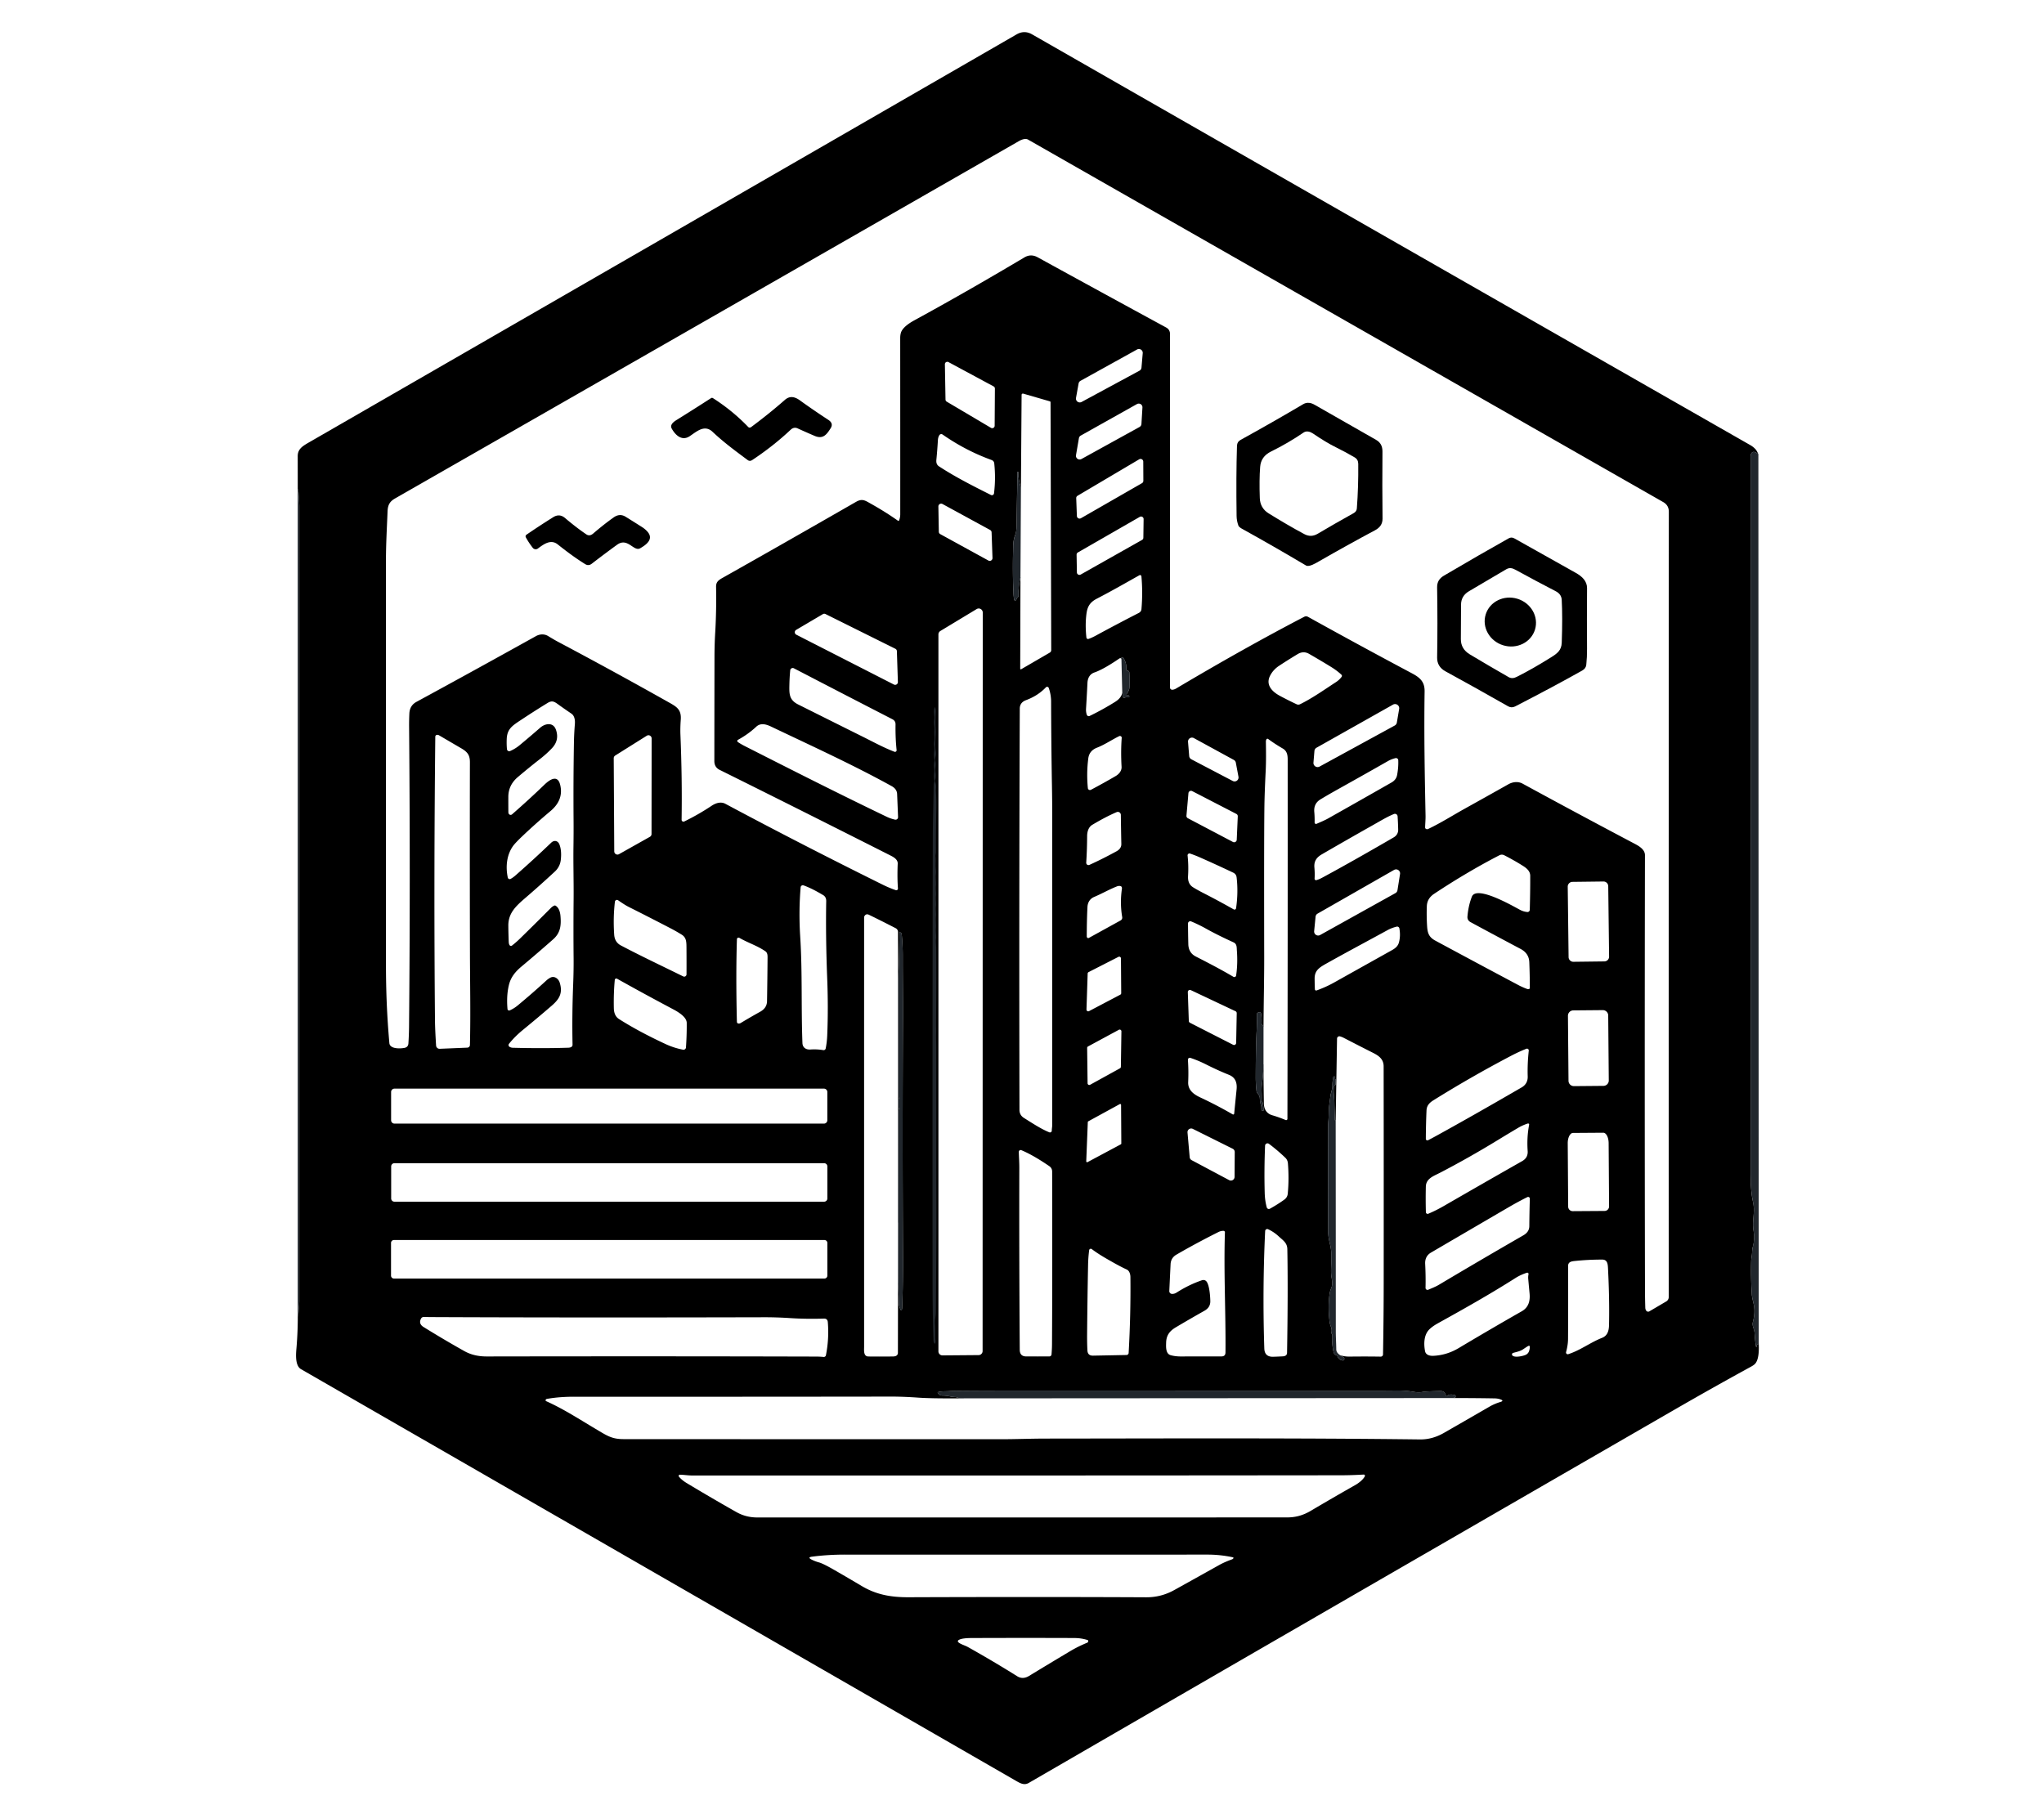 <?xml version="1.0" encoding="UTF-8"?>
<svg data-bbox="223.062 24.225 1102.093 1320.16" viewBox="0 0 1540 1360" xmlns="http://www.w3.org/2000/svg" data-type="ugc">
    <g>
        <g stroke-width=".1">
            <path d="M1324.8 342.38q-1.08-1.03-2.14-1.54c-2.31-1.12-3.7.79-3.7 2.91q0 270.5.01 541 0 12.73 1.66 20.27.87 3.92.79 7.26c-.13 5.19-1.16 9.72-.25 15.06q1.1 6.5-.6 12.42c-.57 1.99-.37 4.04-.68 6.1q-.46 3.06-.49 4.32-.36 11.66.45 25.02.14 2.23 1.28 6.87 1.59 6.48-.43 14-.56 2.07.43 4.73.8 2.18.88 4.49.14 4.1.92 8.7.41 2.42.62-.02.07-.82 1.52-1.29" stroke="#111417" fill="none"/>
            <path d="m224.32 987.03.29 5.6q0 .1.01 0 .23-3.16.55-6.42.33-3.26.33-6.46.04-298.8.01-597.62c0-4.58-.46-8.92-.8-13.39q-.01-.14-.15-.13-.22.03-.07.14.03 2.29-.17 4.54" stroke="#111417" fill="none"/>
        </g>
        <path d="M1324.8 342.38q-1.08-1.03-2.14-1.54c-2.31-1.12-3.7.79-3.7 2.91q0 270.5.01 541 0 12.73 1.66 20.27.87 3.92.79 7.26c-.13 5.19-1.16 9.72-.25 15.06q1.1 6.5-.6 12.42c-.57 1.99-.37 4.04-.68 6.1q-.46 3.06-.49 4.32-.36 11.66.45 25.02.14 2.23 1.28 6.87 1.59 6.48-.43 14-.56 2.07.43 4.73.8 2.18.88 4.49.14 4.1.92 8.7.41 2.42.62-.02.07-.82 1.52-1.29c.23 4.45.18 11.75-2.72 14.95q-.91 1-3.09 2.2-28.06 15.34-56.56 31.78-268.69 155.09-487.6 281.88c-3.42 1.98-6.33.33-9.71-1.62q-269.29-155.1-538.61-310.16c-4.54-2.62-3.81-11.26-3.43-15.72q1.22-14.45.97-28.96l.29 5.6q0 .1.01 0 .23-3.16.55-6.42.33-3.26.33-6.46.04-298.8.01-597.62c0-4.58-.46-8.92-.8-13.39q-.01-.14-.15-.13-.22.03-.07.14.03 2.29-.17 4.54.02-14.75-.02-29.56c-.02-5.54 3.89-7.72 8.92-10.62q251.16-144.74 532.72-307.2 5.82-3.36 11.65-.02 270.38 154.85 541.23 309.58 2.01 1.15 3.62 2.84 1.28 1.34 2.36 4.07Zm-785.29 99.8c-.07-3.59 1.77-4.99 4.82-6.71q42.28-23.8 100.62-57.3c4.75-2.73 6.88-1 11.34 1.49q10.84 6.06 20.18 12.68a.66.66 0 0 0 1-.32q.8-2.22.8-4.52.02-67.32-.03-132.86 0-1.97.48-3.73c1.14-4.14 6.7-7.65 10.34-9.63q39.47-21.55 82.72-47.3 4.89-2.91 10-.11 48.01 26.37 96.84 52.92 2.91 1.59 2.91 5.02-.05 132.6-.04 266.24a1.71 1.71 0 0 0 1.88 1.7q1.42-.14 2.67-.89 51.93-30.85 96.49-54.04 1.54-.81 3.06.04 38.28 21.27 78.12 42.46c6.27 3.33 9.72 6.46 9.62 13.68-.48 32.06.08 62.38.71 93.57.06 2.95-.24 5.78-.32 8.73q-.02 1.2 1.05 1.48a1.85 1.82 39 0 0 1.23-.12c9.46-4.48 18.48-10.23 27.38-15.18q16.74-9.31 33.02-18.47c3.31-1.87 7.33-2.37 10.77-.5q42.36 23.09 84.57 45.37c3.22 1.7 7.62 4.29 7.61 8.51q-.31 167.98.02 327.23.01 6.35.23 13.78.04 1.27.67 2.2a1.81 1.8-32.3 0 0 2.41.54l12.73-7.48a3.76 3.76 0 0 0 1.85-3.24q-.06-295.92.08-591.84 0-4.83-4.24-7.25Q972.54 218.17 774.58 105.2c-2.09-1.2-5.16.13-6.82 1.08Q530.82 242.16 297.63 375.61c-4 2.29-5.44 4.91-5.63 9.69-.47 12.22-1.2 24.29-1.21 36.58q-.04 155.54.01 305.36c.01 19.74.77 38.51 2.56 58.77.4 4.54 8.12 4.22 11.33 3.62q2.83-.53 3.02-3.38.43-6.71.48-12.39 1.03-111.29.04-225.96-.04-5.19.19-10.2.27-6.07 5.36-8.83 41.97-22.81 90.04-49.54c2.88-1.6 6.33-1.77 9.18-.03 2.49 1.52 5.03 3.04 7.59 4.4q41.72 22.13 82.92 45.33c6.07 3.42 10.01 5.41 9.39 13.39-.28 3.73-.39 7.71-.24 11.28q1.36 33.03.88 64.01a1.41 1.4 77.4 0 0 2.02 1.29q10.82-5.29 20.6-11.82c3.03-2.03 6.92-3.33 10.37-1.48q57.15 30.57 118.75 61.05 4.69 2.32 9.61 4.01a1.25 1.25 0 0 0 1.65-1.28q-.62-8.18-.18-18.74c.12-2.91-2.77-4.73-5.06-5.89q-71.96-36.39-129.07-64.71-4.03-1.99-4.02-6.67.03-37.66.1-78.68.02-9.27.53-17.75 1.01-16.88.67-34.86Zm274.57-155.22a2.89 2.89 0 0 0-1.44 2.02l-1.95 10.85a2.89 2.89 0 0 0 4.22 3.06l43.61-23.57a2.89 2.89 0 0 0 1.5-2.29l.94-10.89a2.89 2.89 0 0 0-4.28-2.78l-42.6 23.6Zm-67.46 35.43a1.84 1.84 0 0 0 2.78-1.57l.18-28.02a1.84 1.84 0 0 0-.96-1.63l-34.01-18.32a1.84 1.84 0 0 0-2.71 1.65l.47 26.6a1.84 1.84 0 0 0 .9 1.55l33.35 19.74Zm22.58 45.04q-1.99-5.35-1.99-11.51 0-.23-.18-.37-.43-.35-.44.24-.36 18.56-.66 40.84c-.03 2.19-.31 4.6-1.11 6.64q-1.32 3.37-1.44 7.9-.55 19.68.18 35.78.11 2.37.48 4.82.08.51.58.63.2.05.41.02.5-.06.66-.53.44-1.24 1.35-2.03.37-.33.36-.82-.25-7.29 1.44-13.93l-.19 68.78a.48.48 0 0 0 .72.41l21.59-12.55a2.14 2.14 0 0 0 1.06-1.85l-.51-186.8a.71.71 0 0 0-.51-.68l-20.08-5.81a.96.95-81.7 0 0-1.22.91l-.5 69.91Zm45.06-39.2a2.78 2.78 0 0 0-1.38 1.96l-2.2 12.81a2.78 2.78 0 0 0 4.09 2.9l43.79-24.16a2.78 2.78 0 0 0 1.43-2.27l.75-12.4a2.78 2.78 0 0 0-4.13-2.59l-42.35 23.75Zm-106.75 23.21c12.27 8.03 25.72 14.83 39.12 21.55a1.59 1.58 16.7 0 0 2.28-1.22q1.38-11.07.2-22.49-.21-2-2.08-2.67-19.4-7.02-36.9-19.2a1.69 1.69 0 0 0-2.41.52q-.95 1.59-1.07 3.57-.44 7.56-1.15 14.86c-.21 2.11.12 3.84 2.01 5.08Zm152.91 12.63a2.03 2.03 0 0 0 1.01-1.77l-.07-14.45a2.03 2.03 0 0 0-3.07-1.74l-46.44 27.47a2.03 2.03 0 0 0-1 1.83l.5 13.42a2.03 2.03 0 0 0 3.04 1.68l46.03-26.44Zm-115.74 58.31a2.09 2.09 0 0 0 3.09-1.9l-.68-19.36a2.09 2.09 0 0 0-1.09-1.76l-35.91-19.58a2.09 2.09 0 0 0-3.09 1.87l.33 19.04a2.09 2.09 0 0 0 1.08 1.79l36.27 19.9Zm115.78-15.53a1.91 1.91 0 0 0 .97-1.64l.19-14.06a1.91 1.91 0 0 0-2.87-1.68l-46.66 26.83a1.91 1.91 0 0 0-.96 1.69l.23 13.33a1.91 1.91 0 0 0 2.85 1.63l46.25-26.1Zm-2.02 26.62c-10.65 5.99-21.21 12.04-32 17.62-5.21 2.69-7.16 5.91-7.88 11.48q-1.08 8.41-.03 17.84a1.24 1.24 0 0 0 1.66 1.02q2.64-.96 5.11-2.3 16.37-8.91 32.6-17.21 1.94-.99 2.1-2.92 1.08-12.58-.03-24.73a1.03 1.03 0 0 0-1.53-.8Zm-118.01 28.09a3.04 3.04 0 0 0-4.61-2.6l-27.32 16.5a3.04 3.04 0 0 0-1.47 2.61v540.22a3.04 3.04 0 0 0 3.07 3.04l27.21-.22a3.04 3.04 0 0 0 3.01-3.04l.11-556.51Zm-66.94 54.26a2.06 2.06 0 0 0 3-1.9l-.76-23.27a2.06 2.06 0 0 0-1.14-1.78l-52.65-26.18a2.06 2.06 0 0 0-1.96.07l-20.15 11.88a2.06 2.06 0 0 0 .11 3.61l73.55 37.57Zm283.42-6.64c-3.48 6.8 1.42 11.96 7.3 15.11q6.24 3.35 12.66 6.37 1.34.63 2.67-.02c9.18-4.5 18.3-10.97 27.07-16.69q2.47-1.61 4.19-3.93a1.23 1.21 40 0 0-.15-1.62q-3.37-3.12-7.57-5.72-7.43-4.59-16.78-9.97-4.25-2.44-8.63.19-7.28 4.39-13.93 8.77-4.5 2.96-6.83 7.51ZM844.92 496.7q-.46-1.25-1.66-.44-11.93 8.15-18.7 10.47c-3.53 1.21-5.07 4.28-5.24 7.82q-.5 10.26-1.07 19.38-.16 2.6.6 4.71a1.54 1.53 67.1 0 0 2.11.86q9.9-4.8 19.2-10.62 4.53-2.84 5.38-6.67.53.44.25 2.23a1.16 1.16 0 0 0 1.56 1.26q1.35-.52 2.85-.27.57.09.61-.49.03-.47-.32-.82-.25-.25-.56-.07-.2.12-.43.07a.89.88-65.2 0 1-.51-1.39q1.86-2.5 1.98-4.97.28-5.63-.13-11.09a1.37 1.36 90 0 0-1.25-1.26q-.78-.06-.97-.69-.16-.5-.11-1.01.39-4-2.12-7.94a.92.9 45.9 0 0-1.53-.04q-.1.15.06.97Zm-194.68 58.54c7.81 3.89 15.68 8.2 23.65 11.23a1.22 1.21 7.4 0 0 1.64-1.26q-.96-8.87-.81-19.28c.03-1.9-.76-3.14-2.47-4.02q-36.46-18.74-74.12-38.33a1.89 1.89 0 0 0-2.75 1.49q-.49 4.85-.62 10.37c-.17 7.28-.37 11.92 6.63 15.42q24.41 12.21 48.85 24.38Zm121.24 287.17c6.69 4.22 13.12 8.41 19.09 10.83a1.37 1.37 0 0 0 1.88-1.3c-.03-1.34.3-2.71.3-3.95q0-117.74.01-235.48 0-9.02-.19-19.99-.56-31.88-.64-63.76-.01-5.33-1.78-10.37a1.29 1.29 0 0 0-2.15-.46q-6.01 6.33-14.98 9.66-4.68 1.74-4.7 6.43-.58 150.93-.23 302.3.01 3.97 3.39 6.09ZM418.53 682.44c2.65 1.53 3.53 5.03 3.76 7.88.57 6.95.04 12.57-5.52 17.48q-12.09 10.68-23.64 20.32c-4.72 3.94-8.23 8.03-9.71 14.11q-1.95 8.04-1.06 18.1a1.24 1.24 0 0 0 1.74 1.02q3.27-1.47 6.09-3.82 11.2-9.3 21.53-18.77 1.37-1.25 3.01-2.09c2.98-1.53 6.04.86 6.94 3.68 2.55 8.04-.32 12.59-6.06 17.54q-10.59 9.15-21.69 18.22-5.93 4.85-10.43 10.43a1.53 1.53 0 0 0 .4 2.27q1.12.68 2.51.72 22.2.59 41.82-.04c1.39-.05 3.18-.5 3.15-2.27q-.45-22.24.46-45.24.43-10.99.34-19.96-.21-21.19 0-43.99c.13-13.31-.3-26.93-.11-40.29q.15-10 .08-19.99-.22-28.94.27-57.99.11-6.68.71-14.16c.25-3.07-.28-6.27-2.61-7.85q-4.45-3.02-8.85-6.16c-3.47-2.48-5.22-4.23-8.98-1.94q-9.72 5.94-19.86 12.67c-6.83 4.52-10.75 6.88-11.04 14.67q-.16 4.09.19 7.58a1.69 1.69 0 0 0 2.36 1.37q3.93-1.72 7.15-4.39 8.05-6.67 15.52-13.2c3.65-3.2 9.77-4.41 11.86 1.52q2.75 7.79-2.93 13.85-3.96 4.23-9.25 8.36-8.09 6.3-16.54 13.47-7.11 6.02-7.15 14.85-.02 5.87.03 11.65.01.71.36 1.25a1.6 1.6 0 0 0 2.41.34q12.66-11.05 24.4-22.36c3.44-3.31 9.69-8.08 11.78-.2 2.22 8.37-1.12 14.95-7.14 20.02q-11.42 9.62-20.95 18.67-5.73 5.44-7.39 7.79c-4.8 6.8-5.62 15.61-3.91 23.71a1.49 1.48-20.5 0 0 2.18.99q1.87-1.06 3.49-2.48 13.78-12.08 27-24.75c2.27-2.18 5.06-1.59 6.2 1.2 1.49 3.63 1.51 8.23 1.03 12.04-.4 3.22-1.99 6.21-4.35 8.4q-11.3 10.49-22.21 19.86c-7.41 6.36-13.01 11.63-12.93 21.05q.06 6.51.31 12.28.04 1.12.44 2.06a1.35 1.35 0 0 0 2.08.54q3.19-2.52 5.83-5.09 11.42-11.15 23.51-23.3.97-.98 2.43-1.67a1.03 1.03 0 0 1 .94.04Zm632.31-135.74a3.13 3.13 0 0 0 1.58-2.23l1.74-10.27a3.13 3.13 0 0 0-4.62-3.25l-57.63 32.47a3.13 3.13 0 0 0-1.59 2.46l-.73 8.75a3.13 3.13 0 0 0 4.62 3l56.63-30.93Zm-489.42 15.64c36.44 18.5 70.06 35.54 106.44 53.03q3.24 1.56 6.49 2.25a1.88 1.88 0 0 0 2.27-1.92q-.34-8.67-.71-17.41-.16-3.75-4.2-5.97c-29.19-16.11-60.02-30.15-90.6-44.74-3.71-1.78-8-3.12-11.38.06q-5.98 5.61-13.75 9.85a.96.96 0 0 0-.09 1.63q2.15 1.5 5.53 3.22Zm-214.14 1.39q-8.2-4.78-16.51-9.66-.74-.42-1.56-.33a1.42 1.42 0 0 0-1.25 1.4q-1.17 109.51-.24 213.17c.06 6.5.44 13.02.84 19.55a2.61 2.6 87 0 0 2.71 2.44l20.83-.86a2.05 2.04-.6 0 0 1.96-2c.58-23.46.06-46.97.01-69.94q-.18-72.86-.03-143.12c.01-5.61-1.99-7.88-6.76-10.65Zm143.68-7.29a2.4 2.4 0 0 0-3.67-2.04l-23.77 14.92a2.4 2.4 0 0 0-1.12 2.05l.4 70.2a2.4 2.4 0 0 0 3.57 2.08l23.29-13.09a2.4 2.4 0 0 0 1.22-2.09l.08-72.03Zm352.25-1.72c-5.62 2.75-10.78 6.35-16.72 8.69-3.78 1.48-6.02 4.04-6.55 8.09q-1.43 11.03-.32 22.39a1.59 1.59 0 0 0 2.32 1.25q9.4-4.97 18.51-10.28c2.54-1.48 4.74-3.91 4.57-7.04q-.65-11.63.11-21.8a1.34 1.33-10.8 0 0-1.92-1.3Zm85.56 33.77a2.98 2.98 0 0 0 4.32-3.18l-1.98-10.61a2.98 2.98 0 0 0-1.5-2.07l-30.12-16.45a2.98 2.98 0 0 0-4.4 2.86l.89 10.71a2.98 2.98 0 0 0 1.58 2.39l31.21 16.35Zm23.2 185.21-1.13-1.7q-.38-.57-.34-1.25.2-3.23-.41-7.01-.23-1.38-1.53-.89-.14.05-.29.08-1.34.21-1.32 1.57.14 6.39-.16 12.35c-.57 11.59-.64 23.38-.68 34.65q-.02 5.6.66 11.13.07.55.44.96c1.02 1.13 1.91 2.32 1.98 3.9q.12 3.03 1 5.76c.3.96.15 1.84.21 2.81a.93.92-88.6 0 0 .83.88l.27.03q.58.06.54-.52-.19-3.02-.7-5.47-.11-.52-.45-.98-.32-.43-.31-.97.1-3.01-.05-6.33-.13-2.8.31-6.04.97-7.26 1.11-14.64.02 14.88.31 29.72c.08 4.1 2.13 7.43 6.28 8.64q5.29 1.54 10.08 3.6a.98.97-78.3 0 0 1.36-.9q.27-132.94.19-270.76c0-3.32-.49-6.41-3.65-8.25q-6-3.48-11.1-7.25a.85.84-57.3 0 0-1.24.28q-.45.83-.43 1.68c.11 7.33.22 14.75-.16 22.38q-.86 17.03-.98 28.13-.31 27.23-.13 111.65c.03 17.36-.44 35.12-.51 52.76Zm57.02-179.5q-8.04 4.48-14.12 8.16-5.2 3.15-4.66 9.46.35 3.92.25 7.95a1.07 1.06 78.6 0 0 1.5 1c3.01-1.34 6.07-2.57 8.92-4.18q24.01-13.54 47.5-26.94 3.58-2.04 4.25-5.73 1.06-5.74.85-11.06a1.69 1.69 0 0 0-2.1-1.58q-3.09.75-5.72 2.25-17.72 10.11-36.67 20.67Zm-80.05 40.25a1.95 1.95 0 0 0 2.85-1.64l.78-17.67a1.95 1.95 0 0 0-1.06-1.82l-33.28-17.2a1.95 1.95 0 0 0-2.83 1.57l-1.5 16.97a1.95 1.95 0 0 0 1.04 1.89l34 17.9Zm-106.02-12.9c-2.89 1.73-3.84 5.3-3.85 8.49q-.05 10.32-.68 20.02a1.71 1.71 0 0 0 2.42 1.66q10.2-4.65 20.39-10.24 3.71-2.04 3.64-5.49-.24-11.39-.36-21.94a2.29 2.28-11.8 0 0-3.18-2.08q-8.27 3.53-18.38 9.58Zm212.36-.29q-20.15 11.35-39.46 22.56c-3.9 2.27-5.94 5.17-5.52 9.92q.38 4.24.14 8.33a1.12 1.12 0 0 0 1.46 1.13q2.17-.69 4.08-1.72 21.51-11.58 53.95-30.41 3.58-2.08 3.49-6.01-.12-5.2-.43-9.93a2.02 2.02 0 0 0-2.77-1.74c-5.16 2.11-9.97 5.07-14.94 7.87Zm-127.85 52.08q10.69 5.47 22.08 11.92a1.2 1.2 0 0 0 1.78-.88q1.73-11.93.41-23.22-.3-2.52-2.58-3.6-12.23-5.81-25.13-11.51-3.59-1.59-7.36-2.86a1.42 1.42 0 0 0-1.87 1.5q.83 7.5.35 15.44c-.22 3.5.75 6.58 3.78 8.47q3.15 1.98 8.54 4.74Zm237.98 12.35q2.43 1.27 5.26 1.55a1.73 1.72-86.3 0 0 1.9-1.67q.38-14.2.34-25.59c-.01-3.74-2.97-5.94-5.73-7.68q-6.36-4-13.72-7.78-1.95-1-3.82-.03-24.58 12.72-49.16 29.05-5.23 3.48-5.46 9.2-.3 7.34.2 15.25c.33 5.34 1.52 8.29 6.2 10.81q32.11 17.32 62.66 33.54 2.83 1.5 6.34 2.82.95.36 1.7.05a.81.8-11.7 0 0 .49-.74q-.01-9.78-.4-19.43-.26-6.65-6.55-9.99-19.29-10.22-37.71-20.19-2.58-1.4-2.33-4.34.69-8.09 3.32-14.82c3.5-8.96 31.28 7.27 36.47 9.99Zm-94.04-12.71a3.03 3.03 0 0 0 1.52-2.18l1.93-12.19a3.03 3.03 0 0 0-4.49-3.1l-57.64 32.94a3.03 3.03 0 0 0-1.51 2.34l-1.06 10.84a3.03 3.03 0 0 0 4.49 2.94l56.76-31.59Zm160.315-5.205a3.58 3.58 0 0 0-3.624-3.535l-23.358.285a3.58 3.58 0 0 0-3.536 3.623l.648 53.057a3.58 3.58 0 0 0 3.624 3.535l23.358-.285a3.58 3.58 0 0 0 3.536-3.623l-.648-53.057ZM620.13 674.46c-4.48-2.65-9.68-5.53-14.72-7.29a1.65 1.64 12 0 0-2.18 1.41q-1.54 18.08-.33 37.21c1.7 26.86.66 53.65 1.68 80.21.14 3.47 2.75 5.06 5.98 4.84q4.97-.34 9.69.46a1.61 1.61 0 0 0 1.86-1.28q.93-4.77 1.14-9.75c.61-14.33.54-28.94-.03-43.3q-1.2-30.57-.73-57.94.05-3.15-2.36-4.57Zm221.39-6.53c-5.95 2.36-11.42 5.52-17.18 7.96-3.18 1.35-4.84 4.16-5.02 7.52q-.48 9.21-.53 22.23-.01.67.62 1.1a.86.86 0 0 0 .91.05l23.98-13.22a2.39 2.39 0 0 0 1.2-2.49q-1.79-10.46-.23-21.32.3-2.08-1.79-2.17-1.02-.04-1.96.34Zm-373.71 44.51c15.47 8.15 31.41 15.66 46.93 23.31a1.74 1.73-76.7 0 0 2.5-1.55q.05-9.43-.02-19c-.04-5.07.18-8.58-3.7-10.97q-4.12-2.53-7.81-4.46-15.97-8.32-31.78-16.25c-2.81-1.41-5.6-3.31-8.21-5.13a1.55 1.55 0 0 0-2.43 1.09q-1.43 12.2-.53 24.95c.26 3.57 1.84 6.32 5.05 8.01Zm208.78 254.34q.44 7.36.54 14.72.04 2.92 1.61 5.7a.37.37 0 0 0 .68-.08q.28-.99.31-1.87.72-19.51.59-41.18-.51-88.2-.01-176.51c.09-15.74-.18-31.37-.15-47.07q.01-8.08-.8-16.47-.09-.89-.88-1.31l-.31-.17a.35.35 0 0 0-.51.31q-.16 18.09-.62 27.59-.24 4.88-.24 9.78l.01 86.03a1.23 1.2 29.5 0 0 .19.65q.39.66.04 1.27-.25.42-.25.91 0 2.99.07 5.68.01.22.1.03.03-.07.1-.07.21 0 .21.21.02.78-.26 1.43-.19.45-.19.95l-.19 83.98-.04-218.95a3.29 3.27-76.5 0 0-1.78-2.92q-11.41-5.88-20.11-10.09-2.18-1.05-3.36.92a2.24 2.24 0 0 0-.3 1.12q-.02 161.68 0 323.38c0 2.56-.63 7.36 3.2 7.41q7.49.11 18.56-.01 1.2-.01 2.11-.36a2.51 2.5-10.6 0 0 1.6-2.33l.08-52.68Zm224.35-246.02c9.56 4.89 19.05 9.81 28.32 15.29a1.38 1.38 0 0 0 2.07-.99q1.3-8.73.58-18.57c-.19-2.5.15-5.16-2.54-6.39-6.85-3.15-13.81-6.48-20.49-10.21q-5.7-3.19-11.45-5.58a1.7 1.7 0 0 0-2.35 1.58q.03 7.84.23 15.6.17 6.48 5.63 9.27Zm144.59-19.94c-15.13 8.29-30.19 16.28-45.03 24.59-6.03 3.37-10.06 5.48-10.02 12.02q.02 4.44.19 8.02a.98.98 0 0 0 1.31.88q7.17-2.61 12.9-5.82 22-12.31 43.96-24.59c2.41-1.35 4.4-2.95 5.16-5.77q1.34-4.95.34-10.54a1.7 1.69 78 0 0-2.07-1.35q-3.77.94-6.74 2.56Zm-468.88 16c-6.1-4.24-13.27-6.42-19.57-10.11a1.24 1.24 0 0 0-1.87 1.03q-.85 27.63-.02 61.99.04 1.74 1.76 1.53.57-.06 1.06-.36 7.15-4.31 14.8-8.57 5.01-2.8 5.09-7.95.28-16.73.4-33.03c.01-1.68-.13-3.48-1.65-4.53Zm243.54 15.68a1.31 1.31 0 0 0-.72 1.12l-.89 27.1a1.31 1.31 0 0 0 1.92 1.2l23.55-12.39a1.31 1.31 0 0 0 .7-1.17l-.19-26.17a1.31 1.31 0 0 0-1.91-1.16l-22.46 11.47Zm-318.56 54.31q6.16 2.86 12.99 4.17a1.86 1.86 0 0 0 2.21-1.7q.65-9.31.57-18.5c-.04-4.47-6.5-8.29-10.19-10.24q-23.47-12.46-42.3-23.05a1.16 1.15 17.3 0 0-1.72.9q-.95 10.25-.71 21.3.12 5.81 3.93 8.22 15.1 9.58 35.22 18.9Zm395.55-40.72a1.58 1.58 0 0 0-2.25 1.48l.75 21.76a1.58 1.58 0 0 0 .86 1.35l32.51 16.59a1.58 1.58 0 0 0 2.3-1.37l.43-22.44a1.58 1.58 0 0 0-.9-1.46l-33.7-15.91Zm314.486 19.099a4.06 4.06 0 0 0-4.095-4.025l-22.22.194a4.06 4.06 0 0 0-4.024 4.095l.427 48.958a4.06 4.06 0 0 0 4.096 4.025l22.219-.194a4.06 4.06 0 0 0 4.024-4.095l-.427-48.958ZM843.83 805a1.3 1.3 0 0 0 .67-1.11l.4-26.74a1.3 1.3 0 0 0-1.92-1.17l-23.22 12.55a1.3 1.3 0 0 0-.68 1.16l.33 26.59a1.3 1.3 0 0 0 1.93 1.12l22.49-12.4Zm162.51 39.3q-.79-.07-.74-1.05.06-.93.06-1.01-.24-6.25-.34-12.5-.02-.97-.41-5.45-.23-2.7.03-5.52.03-.28.21-.49.19-.23.46-.35.62-.27.65-.94l.16-3.58q.01-.21-.19-.15-.23.06-.29-.08-.07-.19-.03-.39.17-.79-.26-1.42a.59.59 0 0 0-1.06.2q-.74 3.3-.69 6.41c.04 2.79-1.12 5.05-1.49 7.77q-.47 3.52-.9 6.83c-.5 3.91-.31 7.92-.66 11.92q-.22 2.47-.22 4.91-.09 40.55.07 79.02.01 3.67 1.32 8.93 1.01 4.13.98 7.32-.02 2.47.02 5.22c.06 4.19-.56 8.6.19 12.53q1.04 5.42-.1 7.98-.97 2.18-1.3 4.29-1.45 9.26-.1 20.9.25 2.17 1.07 4.14.83 2.02.39 4.6-.07.37.18.68.29.37.28.84-.25 6.8 1.11 12.93.39 1.72 2.08 2.42.64.26.89.9 1.02 2.55 3.75 3.01 1.16.19 1.38-1.03a1.29 1.26-69.4 0 0-.58-1.32l-2.49-1.53q3.45 1.05 6.98 1 12.16-.16 23.52.03a1.7 1.7 0 0 0 1.73-1.67q.48-26.64.51-53.1.07-82.46-.04-163.99c-.01-5.3-3.53-7.9-7.78-10.05q-10.98-5.54-22.2-11.36-1.43-.73-2.89-1.15a1.77 1.76-81.6 0 0-2.24 1.67l-1.02 61.68Zm131.77-48.52q-29.88 15.7-58.12 33.31c-2.92 1.82-5.06 3.92-5.22 7.65q-.46 10.35-.52 21.41a1.17 1.17 0 0 0 1.7 1.05q2.58-1.33 5.08-2.7 26.57-14.57 65.43-37.11c3.15-1.83 4.66-4.7 4.55-8.24q-.29-9.55.8-19.43.09-.8-.55-1.28a1.27 1.27 0 0 0-1.23-.17q-5.76 2.27-11.92 5.51Zm-229.32 6.36q-5.95-3-11.91-4.99a1.43 1.43 0 0 0-1.87 1.46q.57 8.47.2 16.75c-.27 5.97 4.03 9.21 8.94 11.51q12.87 6.04 24.6 12.85a.75.74-71.8 0 0 1.12-.57q.85-8.73 1.8-18.15c.53-5.25-.94-9.17-5.82-11.12q-8.06-3.21-17.06-7.74Zm-285.46 20.72a2.54 2.54 0 0 0-2.54-2.54H297.21a2.54 2.54 0 0 0-2.54 2.54v21.28a2.54 2.54 0 0 0 2.54 2.54h323.58a2.54 2.54 0 0 0 2.54-2.54v-21.28Zm196.6 22.1a.67.67 0 0 0-.35.56l-1.18 29.56a.67.67 0 0 0 .98.62l25.09-13.42a.67.67 0 0 0 .36-.59l-.18-29.13a.67.67 0 0 0-.99-.58l-23.73 12.98Zm264.71 38.91c-4.45 2.31-10.23 4.16-10.38 10.3q-.23 9.61.03 19.23a1.33 1.33 0 0 0 1.85 1.19q5.84-2.47 11.61-5.8 30.77-17.76 59.13-33.88 4.45-2.53 4.1-7.58-.73-10.23 1.11-19.81a.79.79 0 0 0-1.03-.9q-3.95 1.29-7.22 3.23-7.26 4.29-15.11 9.09-22.33 13.65-44.09 24.93ZM898.7 850.65a2.77 2.77 0 0 0-4 2.73l1.64 18.62a2.77 2.77 0 0 0 1.46 2.21l28.28 15.06a2.77 2.77 0 0 0 4.07-2.43l.13-18.73a2.77 2.77 0 0 0-1.54-2.5l-30.04-14.96Zm286.24 62 24-.16a3.41 3.41 0 0 0 3.38-3.44l-.33-47.73a7.8 4 89.6 0 0-4.06-7.77l-22.82.16a7.8 4 89.6 0 0-3.94 7.83l.33 47.73a3.41 3.41 0 0 0 3.44 3.38Zm-228.15-1.84q5.99-3.34 10.87-6.87 2.3-1.67 2.56-4.43 1.08-11.1.13-22.83-.21-2.6-1.95-4.28-5.77-5.54-12.34-10.49a1.83 1.82-70.4 0 0-2.92 1.39q-.76 18.53-.27 35.81.16 5.65 1.55 10.71a1.64 1.63-22.2 0 0 2.37.99ZM790.51 878.7c-5.99-4.09-13.56-8.9-20.98-11.99a1.41 1.4 10.5 0 0-1.94 1.33c.11 3.99.41 7.97.39 11.98q-.17 66.5.33 137.06.04 5.01 4.81 5.03 8.55.04 17.51 0a1.63 1.62 2.1 0 0 1.61-1.49q.35-4.26.37-7.74.31-55.69.1-130.03 0-2.66-2.2-4.15Zm-167.15.24a2.43 2.43 0 0 0-2.43-2.43H297.15a2.43 2.43 0 0 0-2.43 2.43v24.14a2.43 2.43 0 0 0 2.43 2.43h323.78a2.43 2.43 0 0 0 2.43-2.43v-24.14Zm513.66 30.54c-19.6 11.42-39.39 22.99-58.87 34.38-3.14 1.84-4.58 4.76-4.39 8.5q.47 9.21.27 18.09a1.48 1.48 0 0 0 2.06 1.4c2.75-1.16 5.59-2.27 8.13-3.79q31.52-18.77 63.53-37.21c2.63-1.52 4.44-3.69 4.47-6.85q.09-10.63.39-20.74a1.29 1.29 0 0 0-1.86-1.2q-6.72 3.34-13.73 7.42Zm-167.11 31.8c-.09-4.82-3.33-6.67-6.43-9.57q-3.55-3.32-8.02-5.44a1.58 1.58 0 0 0-2.26 1.35q-2.1 43.78-.64 88.48.21 6.44 6.66 6.26 3.57-.1 7.34-.31c1.76-.1 3.11-.83 3.14-2.66q.79-46.74.21-78.11ZM908.3 965c2.86 1.76 3.53 11.8 3.58 15.44.05 3.34-1.58 5.65-4.43 7.26q-10.85 6.12-21.54 12.46c-4.87 2.89-7.17 6.21-7.32 11.59-.09 3.24-.41 8.39 3.49 9.45q3.54.96 7.84.94 14.52-.06 30.36-.04 3.01 0 3.03-3c.27-30.32-1.39-60.39-.42-90.51a1.07 1.07 0 0 0-1.06-1.1q-2.01-.03-3.85.9-16.57 8.29-31.66 17.04-4.15 2.41-4.38 7.26-.49 10.06-.96 20.13a2.07 2.07 0 0 0 1.94 2.17q1.81.12 3.58-1.01 9.26-5.92 19.01-9.24 1.52-.52 2.79.26Zm-284.95-28.41a2.19 2.19 0 0 0-2.19-2.19H296.8a2.19 2.19 0 0 0-2.19 2.19v24.64a2.19 2.19 0 0 0 2.19 2.19h324.36a2.19 2.19 0 0 0 2.19-2.19v-24.64Zm210.66 12.06q-6.54-3.74-11.46-7.42a1.22 1.22 0 0 0-1.94.82q-.71 5.38-.82 10.71-.49 24.21-.74 52.75-.05 6.35.24 12.06.2 4.03 4.23 3.95l25.23-.48a1.64 1.64 0 0 0 1.6-1.54q1.64-28.99 1.33-57.24c-.02-2.07-.73-4.71-2.79-5.65-4.98-2.28-9.8-5.05-14.88-7.96Zm373.05 59.45c4.13-1.62 5.12-5.45 5.22-9.49q.45-19-.79-43.26c-.16-3.11-.59-6.22-4.33-6.21q-10.73.01-20.72 1.06c-2.56.27-5 .67-4.99 3.81q.11 27.87-.05 54.81-.02 4.67-1.47 10a1.31 1.3 88.8 0 0 1.65 1.59c9.15-2.93 16.58-8.8 25.48-12.31Zm-108.03 7.72q25.06-14.95 47.5-27.72c5.13-2.91 6.44-7.77 5.88-13.56q-.53-5.63-.99-10.69-.17-1.83.21-3.72a.95.95 0 0 0-1.23-1.08c-2.94.96-5.96 2.29-8.62 3.99-18.79 11.94-37.38 22.43-58.32 34.04q-4.15 2.3-6.53 4.63c-4.18 4.11-4.33 10.99-3.25 16.47.56 2.87 3.64 3.59 6.13 3.48q10.21-.46 19.22-5.84Zm-745.91 3.85q5.99 2.49 13.66 2.47 135.29-.23 248.14.09 2.78.01 5.63.28a1.61 1.6 8.2 0 0 1.72-1.28q2.46-12.38 1.42-24.95-.22-2.75-2.92-2.67-13.6.41-25.66-.39-9.91-.65-19.85-.62-142.99.36-250.01-.13-2.89-.01-5.88-.11a2.37 2.34 14.6 0 0-2.15 1.25q-2.06 3.89 1.9 6.34 15.38 9.53 30.61 18.08a26.65 21.85 29.1 0 0 3.39 1.64Zm794.56-3.02c-2.27 1.57-5.04 2.06-7.64 2.81a1.18 1.18 0 0 0-.5 1.99c1.92 1.84 8.35.27 10.04-.57q1.92-.95 2.53-3.01.37-1.21.48-2.39.21-2.14-1.61-1-1.67 1.04-3.3 2.17Zm-425.13 37.06q-21.01.14-30.8-.55-11.33-.8-20.52-.78-119.07.16-238.21.1c-7.08-.01-14.05.4-21.01 1.65q-.49.09-.75.48-.57.86.37 1.28c12.95 5.8 24.7 13.46 37.13 20.85 8.61 5.11 12.14 7.68 21.01 7.69q144.76.08 285.11.07c10.73 0 21.9-.47 33.03-.48 95.4-.09 188.39-.51 281.92.64q9.27.12 18.04-4.91 16.98-9.74 34.53-19.89 3.63-2.09 8.12-3.46 2.82-.85.06-1.88-2.03-.75-4.58-.79-15.26-.26-30.55-.25.04-.38.57-.37.49 0 .61-.47.09-.36.03-.73-.08-.46-.52-.61-2.23-.75-4.44-.29a.97.94-76.4 0 0-.57.36q-.34.49-.86.27-.29-.13-.06.1.1.1.05.27-.09.31-.34.1-.6-.5-.83-1.22-.89-2.78-3.97-2.72-4.89.11-9.7.34-1.95.1-3.87.42-2.97.51-6.81-.18-5.72-1.04-13.4-.94-5.35.08-10.2.08l-283.14-.02q-17.4 0-37.66.17-2.65.03-5.15.23c-2.76.22-5.54-.06-8.38.72a.44.44 0 0 0-.24.69q1.42 1.93 3.47 1.92 2.95-.01 6.1.71 1.49.34 3.22.39 1.79.06 3.19 1.01Zm-167.62 85.75c4.76 2.69 10.02 4 15.56 4q196.02.03 399.09-.03c6.61 0 12.2-1.55 18.01-4.99q17.01-10.07 33.47-19.39c2.47-1.41 5.94-3.99 7.24-6.65a.89.88 11.3 0 0-.85-1.27q-9.15.54-17.43.55-219.65.24-488.7.15c-3.08 0-6.03-.55-9.09-.59a.9.89-19.6 0 0-.7 1.47q2.25 2.67 5.74 4.77 19.66 11.83 37.66 21.98Zm62.13 37.88q3.13.84 12.02 5.97 10.14 5.85 20.24 11.85c11 6.53 22 8.46 35.2 8.42q99.37-.36 179.08.03 11.21.05 21.07-5.42 16.37-9.08 33.89-18.88c3.09-1.73 6.38-3.09 9.7-4.3q.6-.22.98-.74a.5.5 0 0 0-.3-.78c-6.46-1.39-12.78-2.05-19.41-2.05q-134.74.09-272.66.01c-8.33-.01-16.89.47-25.11 1.57q-3.56.47-.38 2.13 2.64 1.37 5.68 2.19Zm202.82 58.98q-.07-.36-.43-.48-4.73-1.52-10.2-1.54-35.55-.14-77.25.01-6.28.03-8.87 1.08-2.81 1.15-.23 2.74c2.05 1.27 4.37 1.85 6.5 3.05q19.52 10.97 36.99 21.92 4.21 2.64 8.96-.25 16.14-9.83 31.24-18.81 5.55-3.31 12.49-6.19 1.03-.43.8-1.53Z" fill="#000000"/>
        <path d="m1324.8 342.38.27 670.3q-1.45.47-1.52 1.29-.21 2.44-.62.02-.78-4.6-.92-8.7-.08-2.31-.88-4.49-.99-2.66-.43-4.73 2.02-7.52.43-14-1.14-4.64-1.28-6.87-.81-13.36-.45-25.02.03-1.26.49-4.32c.31-2.06.11-4.11.68-6.1q1.7-5.92.6-12.42c-.91-5.34.12-9.87.25-15.06q.08-3.34-.79-7.26-1.66-7.54-1.66-20.27-.01-270.5-.01-541c0-2.12 1.39-4.03 3.7-2.91q1.06.51 2.14 1.54Z" fill="#21272d"/>
        <path d="M224.32 987.03V373.29q.2-2.25.17-4.54-.15-.11.07-.14.14-.01.15.13c.34 4.47.8 8.81.8 13.39q.03 298.82-.01 597.62 0 3.2-.33 6.46-.32 3.26-.55 6.42-.01.1-.01 0l-.29-5.6Z" fill="#21272d"/>
        <g stroke-width=".1">
            <path d="M769.2 367.43q-1.99-5.35-1.99-11.51 0-.23-.18-.37-.43-.35-.44.24-.36 18.56-.66 40.84c-.03 2.19-.31 4.6-1.11 6.64q-1.32 3.37-1.44 7.9-.55 19.68.18 35.78.11 2.37.48 4.82.08.51.58.63.2.05.41.02.5-.06.66-.53.44-1.24 1.35-2.03.37-.33.36-.82-.25-7.29 1.44-13.93" stroke="#111417" fill="none"/>
            <path d="M845.54 522.21q.53.44.25 2.23a1.16 1.16 0 0 0 1.56 1.26q1.35-.52 2.85-.27.57.09.61-.49.03-.47-.32-.82-.25-.25-.56-.07-.2.12-.43.07a.89.88-65.2 0 1-.51-1.39q1.86-2.5 1.98-4.97.28-5.63-.13-11.09a1.37 1.36 90 0 0-1.25-1.26q-.78-.06-.97-.69-.16-.5-.11-1.01.39-4-2.12-7.94a.92.9 45.9 0 0-1.53-.04q-.1.15.06.97" stroke="#111417" fill="none"/>
            <path d="m951.97 773.7-1.13-1.7q-.38-.57-.34-1.25.2-3.23-.41-7.01-.23-1.38-1.53-.89-.14.05-.29.08-1.34.21-1.32 1.57.14 6.39-.16 12.35c-.57 11.59-.64 23.38-.68 34.65q-.02 5.6.66 11.13.07.55.44.96c1.02 1.13 1.91 2.32 1.98 3.9q.12 3.03 1 5.76c.3.96.15 1.84.21 2.81a.93.92-88.6 0 0 .83.88l.27.03q.58.06.54-.52-.19-3.02-.7-5.47-.11-.52-.45-.98-.32-.43-.31-.97.1-3.01-.05-6.33-.13-2.8.31-6.04.97-7.26 1.11-14.64" stroke="#111417" fill="none"/>
            <path d="M676.59 966.78q.44 7.36.54 14.72.04 2.92 1.61 5.7a.37.37 0 0 0 .68-.08q.28-.99.31-1.87.72-19.51.59-41.18-.51-88.2-.01-176.51c.09-15.74-.18-31.37-.15-47.07q.01-8.08-.8-16.47-.09-.89-.88-1.31l-.31-.17a.35.35 0 0 0-.51.31q-.16 18.09-.62 27.59-.24 4.88-.24 9.78l.01 86.03a1.23 1.2 29.5 0 0 .19.65q.39.66.04 1.27-.25.42-.25.91 0 2.99.07 5.68.01.22.1.03.03-.07.1-.07.21 0 .21.21.02.78-.26 1.43-.19.45-.19.95l-.19 83.98" stroke="#111417" fill="none"/>
            <path d="M1006.34 844.3q-.79-.07-.74-1.05.06-.93.06-1.01-.24-6.25-.34-12.5-.02-.97-.41-5.45-.23-2.7.03-5.52.03-.28.21-.49.19-.23.46-.35.62-.27.65-.94l.16-3.58q.01-.21-.19-.15-.23.06-.29-.08-.07-.19-.03-.39.17-.79-.26-1.42a.59.59 0 0 0-1.06.2q-.74 3.3-.69 6.41c.04 2.79-1.12 5.05-1.49 7.77q-.47 3.52-.9 6.83c-.5 3.91-.31 7.92-.66 11.92q-.22 2.47-.22 4.91-.09 40.55.07 79.02.01 3.67 1.32 8.93 1.01 4.13.98 7.32-.02 2.47.02 5.22c.06 4.19-.56 8.6.19 12.53q1.04 5.42-.1 7.98-.97 2.18-1.3 4.29-1.45 9.26-.1 20.9.25 2.17 1.07 4.14.83 2.02.39 4.6-.07.37.18.68.29.37.28.84-.25 6.8 1.11 12.93.39 1.72 2.08 2.42.64.26.89.9 1.02 2.55 3.75 3.01 1.16.19 1.38-1.03a1.29 1.26-69.4 0 0-.58-1.32l-2.49-1.53" stroke="#111417" fill="none"/>
            <path d="M1095.45 1053.48q.04-.38.57-.37.49 0 .61-.47.09-.36.03-.73-.08-.46-.52-.61-2.23-.75-4.44-.29a.97.94-76.4 0 0-.57.36q-.34.49-.86.27-.29-.13-.06.1.1.1.05.27-.09.31-.34.1-.6-.5-.83-1.22-.89-2.78-3.97-2.72-4.89.11-9.7.34-1.95.1-3.87.42-2.97.51-6.81-.18-5.72-1.04-13.4-.94-5.35.08-10.2.08l-283.14-.02q-17.4 0-37.66.17-2.65.03-5.15.23c-2.76.22-5.54-.06-8.38.72a.44.44 0 0 0-.24.69q1.42 1.93 3.47 1.92 2.95-.01 6.1.71 1.49.34 3.22.39 1.79.06 3.19 1.01" stroke="#111417" fill="none"/>
        </g>
        <path d="m769.2 367.43-.36 67.68q-1.69 6.64-1.44 13.93.01.49-.36.82-.91.79-1.35 2.03-.16.47-.66.53-.21.03-.41-.02-.5-.12-.58-.63-.37-2.45-.48-4.82-.73-16.1-.18-35.78.12-4.53 1.44-7.9c.8-2.04 1.08-4.45 1.11-6.64q.3-22.28.66-40.84.01-.59.44-.24.18.14.18.37 0 6.16 1.99 11.51Z" fill="#21272d"/>
        <path d="m845.54 522.21-.62-25.51q-.16-.82-.06-.97a.92.9 45.9 0 1 1.53.04q2.51 3.94 2.12 7.94-.05.51.11 1.01.19.63.97.69a1.37 1.36 90 0 1 1.25 1.26q.41 5.46.13 11.09-.12 2.47-1.98 4.97a.89.88-65.2 0 0 .51 1.39q.23.05.43-.07.31-.18.56.07.35.35.32.82-.04.58-.61.49-1.5-.25-2.85.27a1.16 1.16 0 0 1-1.56-1.26q.28-1.79-.25-2.23Z" fill="#21272d"/>
        <path d="M704.69 589.11q.67 2.26.6 3.84-.15 3-.14 3.12.45 7.23.29 14.16-.36 15.7-.29 31.84c.01 1.2-.45 2.31-.31 3.47.39 3.28-.15 6.36.26 9.57q.24 1.92.02 3.72c-.36 2.98.34 5.87.01 8.86-.29 2.56.37 4.94.05 7.47-.33 2.7.38 5.26 0 7.88-.36 2.52.32 4.96.03 7.45-.33 2.88.16 5.63-.03 8.47q-.13 1.93-.02 3.62c.12 1.71.3 3.13.08 4.89-.29 2.32.1 4.68.12 7.04q.14 21.26 0 41.24-.06 7.82-.1 15.25c-.02 2.47.14 4.89.06 7.35q-.08 2.44-.03 4.82.1 4.3.1 8.83.02 40 .03 80 0 16.98.06 34 .07 22.87-.11 46.25-.14 18.34-.27 36.25-.02 2.25-.37 4.48-.37 2.37-.24 4.59.29 5.25.16 10.29c-.03 1.5.52 2.8.01 4.29q-.22.66-.64.11-.65-.86-.69-1.88-.68-19.36-.7-45.88-.12-168.28.17-333.08c.02-13.23.53-26.68.65-40.22.01-1.03.69-2.16.49-3.07q-.63-2.86-.16-5.97.26-1.68-.02-3.39-.45-2.78.3-5.33.13-.44.01-.87-.79-3.09-.29-6.32.31-2.04.01-3.99-.27-1.78.04-3.55c.47-2.6-.11-5.33.11-8.01q.13-1.7-.06-3.53c-.18-1.73-.37-2.96-.03-4.88.52-3.01-.95-5.78.32-9.08q.24-.64.46.01.51 1.56.43 3.09-.41 7.52-.08 13.1a32.67 28.92-88.3 0 1-.03 4.62q-.26 3.72-.26 8.71 0 1.05.39 3.45.31 1.97-.09 3.56-.6 2.38-.14 4.24.34 1.4.05 3.87-.28 2.31 0 4.26.43 2.93-.24 5.63-.17.68.03 1.36Z" fill="#21272d"/>
        <path d="m676.59 966.78.04-45.49.19-83.98q0-.5.19-.95.28-.65.26-1.43 0-.21-.21-.21-.07 0-.1.07-.09.19-.1-.03-.07-2.69-.07-5.68 0-.49.25-.91.35-.61-.04-1.27a1.23 1.2 29.5 0 1-.19-.65l-.01-86.03q0-4.9.24-9.78.46-9.5.62-27.59a.35.35 0 0 1 .51-.31l.31.17q.79.42.88 1.31.81 8.39.8 16.47c-.03 15.7.24 31.33.15 47.07q-.5 88.31.01 176.51.13 21.67-.59 41.18-.03.88-.31 1.87a.37.37 0 0 1-.68.08q-1.57-2.78-1.61-5.7-.1-7.36-.54-14.72Z" fill="#21272d"/>
        <path d="m951.97 773.7-.02 28.32q-.14 7.38-1.11 14.64-.44 3.24-.31 6.04.15 3.32.05 6.33-.01.54.31.97.34.46.45.98.51 2.45.7 5.47.04.58-.54.52l-.27-.03a.93.92-88.6 0 1-.83-.88c-.06-.97.09-1.85-.21-2.81q-.88-2.73-1-5.76c-.07-1.58-.96-2.77-1.98-3.9q-.37-.41-.44-.96-.68-5.53-.66-11.13c.04-11.27.11-23.06.68-34.65q.3-5.96.16-12.35-.02-1.36 1.32-1.57.15-.03.29-.08 1.3-.49 1.53.89.61 3.78.41 7.01-.04.68.34 1.25l1.13 1.7Z" fill="#21272d"/>
        <path d="M1006.34 844.3q.08 79.55.09 159.12c0 4.15.31 8.88.35 13.34q.02 2.6 2.99 4.48l2.49 1.53a1.29 1.26-69.4 0 1 .58 1.32q-.22 1.22-1.38 1.03-2.73-.46-3.75-3.01-.25-.64-.89-.9-1.69-.7-2.08-2.42-1.36-6.13-1.11-12.93.01-.47-.28-.84-.25-.31-.18-.68.44-2.58-.39-4.6-.82-1.97-1.07-4.14-1.35-11.64.1-20.9.33-2.11 1.3-4.29 1.14-2.56.1-7.98c-.75-3.93-.13-8.34-.19-12.53q-.04-2.75-.02-5.22.03-3.19-.98-7.32-1.31-5.26-1.32-8.93-.16-38.47-.07-79.02 0-2.44.22-4.91c.35-4 .16-8.01.66-11.92q.43-3.31.9-6.83c.37-2.72 1.53-4.98 1.49-7.77q-.05-3.11.69-6.41a.59.59 0 0 1 1.06-.2q.43.63.26 1.42-.04.2.03.39.06.14.29.08.2-.06.19.15l-.16 3.58q-.03.67-.65.94-.27.12-.46.35-.18.21-.21.49-.26 2.82-.03 5.52.39 4.48.41 5.45.1 6.25.34 12.5 0 .08-.06 1.01-.05.98.74 1.05Z" fill="#21272d"/>
        <path d="m1095.45 1053.48-372.9.23q-1.4-.95-3.19-1.01-1.73-.05-3.22-.39-3.15-.72-6.1-.71-2.05.01-3.47-1.92a.44.44 0 0 1 .24-.69c2.84-.78 5.62-.5 8.38-.72q2.5-.2 5.15-.23 20.26-.17 37.66-.17l283.14.02q4.85 0 10.2-.08 7.68-.1 13.4.94 3.84.69 6.81.18 1.92-.32 3.87-.42 4.81-.23 9.7-.34 3.08-.06 3.97 2.72.23.72.83 1.22.25.21.34-.1.05-.17-.05-.27-.23-.23.06-.1.52.22.86-.27a.97.94-76.4 0 1 .57-.36q2.21-.46 4.44.29.44.15.52.61.06.37-.03.73-.12.47-.61.47-.53-.01-.57.37Z" fill="#21272d"/>
        <path d="M565.11 322.17q.5-.11.91-.42 13.72-10.21 25.3-20.39c3.78-3.32 7.49-2.46 11.41.37q9.82 7.11 21.36 14.65 4.06 2.65 1.75 6.31c-2.97 4.7-5.7 8.49-12.07 5.77q-6.53-2.78-12.8-5.65-2.83-1.29-5.33 1.07c-9.03 8.51-18.91 16.17-28.96 22.82-1.09.72-2.31.76-3.36-.03-9.21-6.88-17.91-13.2-26.46-21.28-6.12-5.78-12.04-.13-17.26 3.32-5.9 3.89-10.84-.88-13.55-5.86-1.49-2.74 1.48-5 3.54-6.28q13.04-8.11 26.11-16.55a1.36 1.36 0 0 1 1.48 0q14.73 9.41 26.54 21.72a1.51 1.5 61.9 0 0 1.39.43Z" fill="#000000"/>
        <path d="M993.55 423.1c-2.12 1.21-7.25 4.4-9.59 3.01q-23.93-14.22-48.91-28.07c-.56-.31-1.07-.84-1.54-1.26q-.3-.27-.44-.65-1.34-3.6-1.39-7.33-.43-30.01.29-52.82.1-3.06 2.78-4.54 23.6-13 47.13-26.89c2.87-1.69 5.85-1.11 8.55.44q21.77 12.53 46.33 26.45c3.45 1.96 4.85 4.88 4.82 8.84q-.22 25.88.06 50.53c.04 4.19-2.13 6.89-5.69 8.78q-20.22 10.77-42.4 23.51Zm-37.69-36.23c8.72 5.38 17.77 10.76 26.91 15.63q5.01 2.68 10.03-.3 12.46-7.39 26.97-15.47c1.42-.79 2.38-1.87 2.51-3.55q1.24-16.54 1.06-33.65-.04-3.3-2.67-4.85-6.66-3.94-14.36-7.74-7.17-3.53-17.07-10.27c-2.05-1.39-4.85-2.27-7.09-.74q-11.46 7.87-24.57 14.33-7.56 3.72-8.15 11.56-.75 9.81-.26 23.53c.17 4.95 2.4 8.88 6.69 11.52Z" fill="#000000"/>
        <path d="M482.35 413.13c-4.85 2.83-9.43-8.42-17.38-2.67q-9.01 6.52-19.1 14.31-2.44 1.88-4.94.34-9.32-5.76-20.67-14.84c-5.29-4.24-10.65-.16-15 3.06a2.79 2.79 0 0 1-3.86-.52q-2.91-3.71-5.22-7.89a1.53 1.53 0 0 1 .48-2.01q9.72-6.66 20.09-13.16 4.75-2.98 8.95.58 8.49 7.2 16.04 12.32 2.5 1.7 5.19-.62 7.99-6.86 15.4-12.13 4.59-3.26 9.04-.5 5.75 3.56 12.16 7.64 2.85 1.81 4.56 3.91c4.56 5.6-1.61 9.78-5.74 12.18Z" fill="#000000"/>
        <path d="M1140.94 405.69q23.55 13.23 46.36 26.02c4.56 2.55 8.48 6.12 8.43 11.52q-.19 23.93-.01 45.52.05 6.33-.57 12.18-.3 2.79-3.1 4.36-20.72 11.67-50.47 27.01-2.72 1.4-5.36-.1-26.65-15.15-47.13-26.31-6.44-3.51-6.32-10.46.44-25.54-.01-52.76c-.07-4.15 1.66-6.86 5.23-8.96q27.69-16.3 48.7-28.06 2.1-1.17 4.25.04Zm31.23 39.85c-10.09-5.24-20.06-10.52-30.17-16.09-2.68-1.47-4.73-1.92-7.26-.42q-13.17 7.81-27.91 16.44-6 3.51-6.05 10.12-.11 13.3-.14 26.02-.02 7.42 6.77 11.5 14.04 8.43 29.13 17.06c2.19 1.26 4.16.9 6.34-.2q11.69-5.85 25.68-14.62c4.54-2.84 7.89-5.21 8.09-11.04q.68-19.6-.02-32.33-.23-4.24-4.46-6.44Z" fill="#000000"/>
        <path fill="#000000" d="M1156.491 474.443c-2.977 9.676-13.704 14.962-23.96 11.807-10.257-3.156-16.159-13.557-13.182-23.233 2.977-9.676 13.704-14.962 23.96-11.807 10.257 3.156 16.159 13.557 13.182 23.233z"/>
    </g>
</svg>

